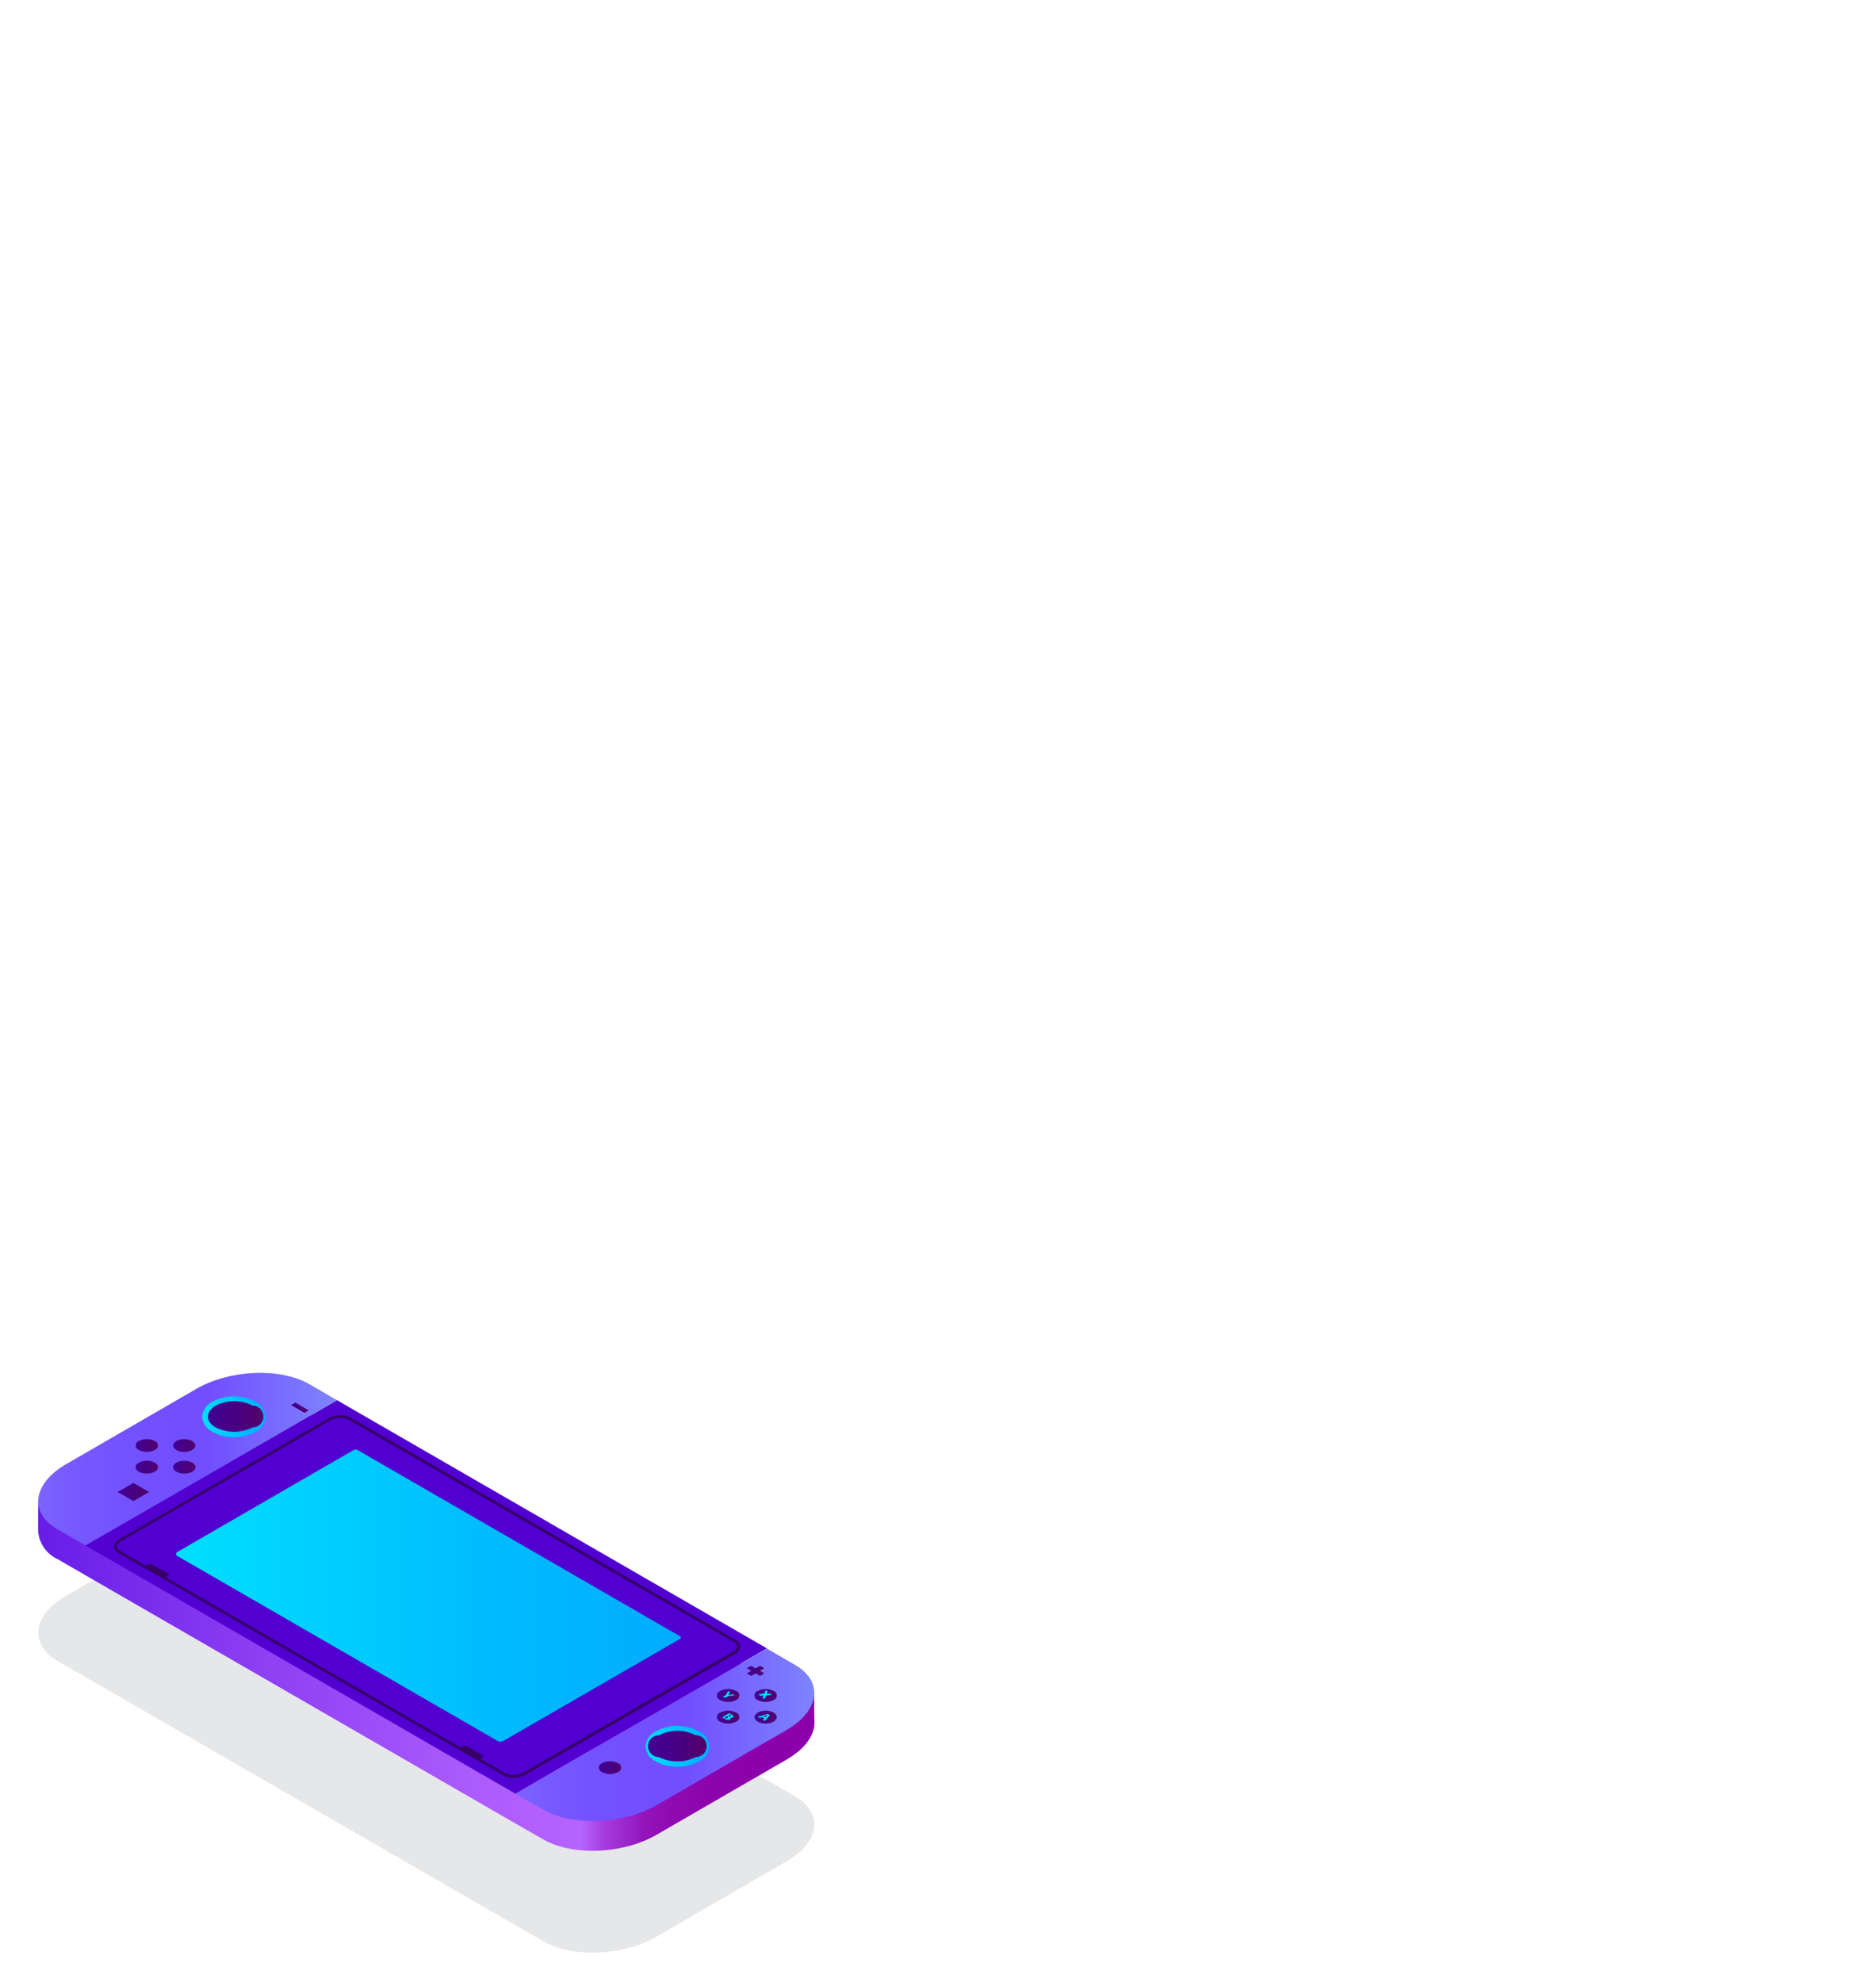 <svg xmlns="http://www.w3.org/2000/svg" xmlns:xlink="http://www.w3.org/1999/xlink" viewBox="0 0 172.57 182.28"><defs><style>.cls-1{mask:url(#mask);}.cls-2,.cls-3,.cls-5{mix-blend-mode:multiply;}.cls-2{fill:url(#linear-gradient);}.cls-3{fill:url(#linear-gradient-2);}.cls-4{isolation:isolate;}.cls-5{fill:#e6e7e8;}.cls-6{fill:url(#linear-gradient-3);}.cls-7{fill:#5100d1;}.cls-8{fill:url(#linear-gradient-4);}.cls-9{fill:#360066;}.cls-10{fill:url(#linear-gradient-5);}.cls-11{fill:url(#linear-gradient-6);}.cls-12{fill:url(#linear-gradient-7);}.cls-13{fill:url(#linear-gradient-8);}.cls-14{fill:url(#linear-gradient-9);}.cls-15{fill:url(#linear-gradient-10);}.cls-16{fill:url(#linear-gradient-11);}.cls-17{fill:url(#linear-gradient-12);}.cls-18{fill:url(#linear-gradient-13);}.cls-19{fill:url(#linear-gradient-14);}.cls-20{fill:url(#linear-gradient-15);}.cls-21{fill:url(#linear-gradient-16);}.cls-22{fill:url(#linear-gradient-17);}.cls-23{fill:url(#linear-gradient-18);}.cls-24{fill:url(#linear-gradient-19);}.cls-25{fill:url(#linear-gradient-20);}.cls-26{fill:url(#linear-gradient-21);}.cls-27{fill:url(#linear-gradient-22);}.cls-28{fill:url(#linear-gradient-23);}.cls-29{fill:url(#linear-gradient-24);}.cls-30{fill:url(#linear-gradient-25);}.cls-31{fill:url(#linear-gradient-26);}.cls-32{mask:url(#mask-3);}.cls-33{fill:url(#linear-gradient-27);}.cls-34{filter:url(#luminosity-noclip);}</style><filter id="luminosity-noclip" x="16.2" y="-8308.57" width="46.43" height="32766" filterUnits="userSpaceOnUse" color-interpolation-filters="sRGB"><feFlood flood-color="#fff" result="bg"/><feBlend in="SourceGraphic" in2="bg"/></filter><mask id="mask" x="16.2" y="-8308.57" width="46.43" height="32766" maskUnits="userSpaceOnUse"><g class="cls-34"/></mask><linearGradient id="linear-gradient" x1="39.42" y1="89.15" x2="39.42" y2="160.31" gradientUnits="userSpaceOnUse"><stop offset="0"/><stop offset="0.14" stop-color="#070707"/><stop offset="0.34" stop-color="#191919"/><stop offset="0.58" stop-color="#373737"/><stop offset="0.83" stop-color="#616161"/><stop offset="1" stop-color="gray"/></linearGradient><linearGradient id="linear-gradient-2" x1="39.42" y1="89.15" x2="39.42" y2="160.31" gradientUnits="userSpaceOnUse"><stop offset="0"/><stop offset="0.09" stop-color="#070707"/><stop offset="0.22" stop-color="#191919"/><stop offset="0.37" stop-color="#383838"/><stop offset="0.53" stop-color="#626262"/><stop offset="0.71" stop-color="#989898"/><stop offset="0.9" stop-color="#dadada"/><stop offset="1" stop-color="#fff"/></linearGradient><linearGradient id="linear-gradient-3" x1="3.5" y1="149.63" x2="74.9" y2="149.63" gradientUnits="userSpaceOnUse"><stop offset="0" stop-color="#671de7"/><stop offset="0.28" stop-color="#8c3ef2"/><stop offset="0.55" stop-color="#ab5afc"/><stop offset="0.7" stop-color="#b664ff"/><stop offset="0.71" stop-color="#b056f3"/><stop offset="0.73" stop-color="#a53bdc"/><stop offset="0.76" stop-color="#9b25ca"/><stop offset="0.78" stop-color="#9414bb"/><stop offset="0.82" stop-color="#8f09b1"/><stop offset="0.87" stop-color="#8c02ac"/><stop offset="1" stop-color="#8b00aa"/></linearGradient><linearGradient id="linear-gradient-4" x1="16.2" y1="146.76" x2="62.63" y2="146.76" gradientUnits="userSpaceOnUse"><stop offset="0" stop-color="#00dfff"/><stop offset="0.65" stop-color="#00baff"/><stop offset="1" stop-color="#00acff"/></linearGradient><linearGradient id="linear-gradient-5" x1="3.51" y1="134.21" x2="31" y2="134.21" gradientUnits="userSpaceOnUse"><stop offset="0" stop-color="#7c64ff"/><stop offset="0.12" stop-color="#7759ff"/><stop offset="0.3" stop-color="#7251ff"/><stop offset="0.57" stop-color="#714eff"/><stop offset="1" stop-color="#7e84ff"/></linearGradient><linearGradient id="linear-gradient-6" x1="47.41" y1="159.56" x2="74.9" y2="159.56" xlink:href="#linear-gradient-5"/><linearGradient id="linear-gradient-7" x1="18.63" y1="130.31" x2="24.43" y2="130.31" xlink:href="#linear-gradient-4"/><linearGradient id="linear-gradient-8" x1="59.43" y1="160.63" x2="65.22" y2="160.63" xlink:href="#linear-gradient-4"/><linearGradient id="linear-gradient-9" x1="15.93" y1="132.96" x2="17.98" y2="132.96" gradientUnits="userSpaceOnUse"><stop offset="0" stop-color="#420091"/><stop offset="0.31" stop-color="#45008a"/><stop offset="0.74" stop-color="#4c0078"/><stop offset="1" stop-color="#52006a"/></linearGradient><linearGradient id="linear-gradient-10" x1="12.48" y1="134.95" x2="14.53" y2="134.95" xlink:href="#linear-gradient-9"/><linearGradient id="linear-gradient-11" x1="55.09" y1="162.54" x2="57.13" y2="162.54" xlink:href="#linear-gradient-9"/><linearGradient id="linear-gradient-12" x1="12.48" y1="132.96" x2="14.53" y2="132.96" xlink:href="#linear-gradient-9"/><linearGradient id="linear-gradient-13" x1="15.93" y1="134.95" x2="17.98" y2="134.95" xlink:href="#linear-gradient-9"/><linearGradient id="linear-gradient-14" x1="10.83" y1="137.23" x2="13.72" y2="137.23" xlink:href="#linear-gradient-9"/><linearGradient id="linear-gradient-15" x1="26.78" y1="129.48" x2="28.39" y2="129.48" xlink:href="#linear-gradient-9"/><linearGradient id="linear-gradient-16" x1="68.69" y1="153.68" x2="70.31" y2="153.68" xlink:href="#linear-gradient-9"/><linearGradient id="linear-gradient-17" x1="69.41" y1="155.95" x2="71.45" y2="155.95" xlink:href="#linear-gradient-9"/><linearGradient id="linear-gradient-18" x1="65.96" y1="157.94" x2="68" y2="157.94" xlink:href="#linear-gradient-9"/><linearGradient id="linear-gradient-19" x1="65.96" y1="155.95" x2="68" y2="155.95" xlink:href="#linear-gradient-9"/><linearGradient id="linear-gradient-20" x1="69.41" y1="157.94" x2="71.45" y2="157.94" xlink:href="#linear-gradient-9"/><linearGradient id="linear-gradient-21" x1="518.13" y1="303.91" x2="518.83" y2="303.91" gradientTransform="matrix(0.87, 0.5, -1, 0.58, -74.71, -278.81)" xlink:href="#linear-gradient-4"/><linearGradient id="linear-gradient-22" x1="516.14" y1="305.64" x2="516.84" y2="305.64" gradientTransform="matrix(0.87, 0.5, -1, 0.58, -74.71, -278.81)" xlink:href="#linear-gradient-4"/><linearGradient id="linear-gradient-23" x1="518.23" y1="307.36" x2="518.83" y2="307.36" gradientTransform="matrix(0.87, 0.5, -1, 0.58, -74.71, -278.81)" xlink:href="#linear-gradient-4"/><linearGradient id="linear-gradient-24" x1="520.1" y1="305.64" x2="520.84" y2="305.64" gradientTransform="matrix(0.87, 0.5, -1, 0.58, -74.71, -278.81)" xlink:href="#linear-gradient-4"/><linearGradient id="linear-gradient-25" x1="19.14" y1="130.31" x2="23.93" y2="130.31" xlink:href="#linear-gradient-9"/><linearGradient id="linear-gradient-26" x1="59.93" y1="160.63" x2="64.72" y2="160.63" xlink:href="#linear-gradient-9"/><mask id="mask-3" x="16.2" y="90.07" width="46.43" height="70.13" maskUnits="userSpaceOnUse"><g class="cls-1"><path class="cls-2" d="M16.2,90.07v52.86a.2.2,0,0,0,.11.19l29.44,17a.58.58,0,0,0,.57,0l16.25-9.38s0-.05,0-.08h0V90.07Z"/></g></mask><filter id="luminosity-noclip-3" x="16.2" y="90.07" width="46.43" height="70.13" filterUnits="userSpaceOnUse" color-interpolation-filters="sRGB"><feFlood flood-color="#fff" result="bg"/><feBlend in="SourceGraphic" in2="bg"/></filter><linearGradient id="linear-gradient-27" x1="39.42" y1="89.15" x2="39.42" y2="160.31" gradientUnits="userSpaceOnUse"><stop offset="0" stop-color="#fff"/><stop offset="0.13" stop-color="#f8ffff"/><stop offset="0.31" stop-color="#e6feff"/><stop offset="0.53" stop-color="#c7fcff"/><stop offset="0.76" stop-color="#9dfaff"/><stop offset="1" stop-color="#6cf8ff"/></linearGradient></defs><title>2</title><g class="cls-4"><g id="cryptocurrency"><g id="joystick_1"><path class="cls-5" d="M73.11,165.21,28.45,139.42c-2.66-1.53-7.31-1.34-10.38.43l-12,6.94c-3.07,1.78-3.41,4.46-.75,6l2.56,1.48L50,178.57c2.66,1.53,7.31,1.34,10.38-.43l12-6.95C75.43,169.42,75.77,166.74,73.11,165.21Z"/><path class="cls-6" d="M74.9,155.68l-4.35-1.32L31,131.53l-2.55-1.48c-2.66-1.53-7.31-1.34-10.38.43L3.51,138.07s0,1.58,0,2.76a3.09,3.09,0,0,0,1.79,2.58l2.56,1.48,39.55,22.83L50,169.2c2.66,1.53,7.31,1.34,10.38-.43l12-6.94c1.71-1,2.57-2.25,2.54-3.44C74.88,157.43,74.9,155.68,74.9,155.68Z"/><polygon class="cls-7" points="47.41 164.98 7.86 142.15 31 128.79 70.55 151.62 47.41 164.98"/><path class="cls-8" d="M45.75,160.12l-29.44-17a.21.21,0,0,1,0-.37l16.22-9.38a.38.38,0,0,1,.36,0l29.68,17.14a.14.14,0,0,1,0,.23l-16.25,9.38A.58.58,0,0,1,45.75,160.12Z"/><path class="cls-9" d="M47.22,163.52a1.86,1.86,0,0,1-.87-.2L10.87,142.83a.66.66,0,0,1-.38-.57.87.87,0,0,1,.51-.71l19.22-11.1a2.18,2.18,0,0,1,2-.08l35.49,20.49a.68.68,0,0,1,.38.57.89.89,0,0,1-.51.72L48.33,163.24A2.23,2.23,0,0,1,47.22,163.52Zm-.74-.42A1.88,1.88,0,0,0,48.2,163l19.22-11.09a.64.64,0,0,0,.39-.5.44.44,0,0,0-.26-.35L32.07,130.59a1.9,1.9,0,0,0-1.73.08L11.13,141.76c-.25.15-.39.33-.39.5a.43.43,0,0,0,.25.35Z"/><path class="cls-10" d="M5.3,140.67l2.56,1.48L31,128.79l-2.55-1.48c-2.66-1.53-7.31-1.34-10.38.43l-12,6.94C3,136.46,2.64,139.14,5.3,140.67Z"/><path class="cls-11" d="M50,166.46,47.41,165l23.14-13.36,2.56,1.48c2.66,1.53,2.32,4.21-.75,6l-12,6.94C57.27,167.8,52.62,168,50,166.46Z"/><path class="cls-12" d="M21.53,132.2a3.88,3.88,0,0,1-1.94-.48,1.67,1.67,0,0,1-1-1.41,1.69,1.69,0,0,1,1-1.41,4.24,4.24,0,0,1,3.89,0,1.7,1.7,0,0,1,.95,1.41,1.68,1.68,0,0,1-.95,1.41h0A3.94,3.94,0,0,1,21.53,132.2Zm0-2.77a2.92,2.92,0,0,0-1.44.34c-.29.16-.46.36-.46.54s.17.38.46.55a3.26,3.26,0,0,0,2.89,0h0c.28-.16.45-.37.45-.55s-.17-.38-.45-.54A2.93,2.93,0,0,0,21.53,129.43Z"/><path class="cls-13" d="M62.33,162.51a4,4,0,0,1-1.95-.47,1.7,1.7,0,0,1-1-1.41,1.68,1.68,0,0,1,1-1.41,4.18,4.18,0,0,1,3.89,0,1.66,1.66,0,0,1,1,1.41,1.68,1.68,0,0,1-1,1.41h0A4,4,0,0,1,62.33,162.51Zm0-2.77a3,3,0,0,0-1.45.34c-.29.17-.45.37-.45.55s.16.38.45.54a3.26,3.26,0,0,0,2.89,0h0c.29-.16.45-.36.45-.54s-.16-.38-.45-.55A3,3,0,0,0,62.33,159.74Z"/><ellipse class="cls-14" cx="16.95" cy="132.96" rx="1.02" ry="0.59"/><path class="cls-15" d="M14.23,135.37a1.61,1.61,0,0,1-1.45,0c-.4-.24-.4-.61,0-.84a1.61,1.61,0,0,1,1.45,0C14.63,134.76,14.63,135.13,14.23,135.37Z"/><path class="cls-16" d="M56.84,163a1.61,1.61,0,0,1-1.45,0,.44.44,0,0,1,0-.83,1.61,1.61,0,0,1,1.45,0A.44.44,0,0,1,56.84,163Z"/><path class="cls-17" d="M14.23,132.54a.44.44,0,0,1,0,.83,1.61,1.61,0,0,1-1.45,0,.44.44,0,0,1,0-.83A1.61,1.61,0,0,1,14.23,132.54Z"/><path class="cls-18" d="M17.68,134.53c.4.23.4.6,0,.84a1.61,1.61,0,0,1-1.45,0c-.4-.24-.4-.61,0-.84A1.61,1.61,0,0,1,17.68,134.53Z"/><polygon class="cls-19" points="12.27 138.07 10.82 137.23 12.27 136.4 13.72 137.23 12.27 138.07"/><path class="cls-9" d="M15.47,144.74,14,143.91a.46.46,0,0,0-.41,0l-.3.18,1.83,1.05.3-.17C15.56,144.91,15.58,144.8,15.47,144.74Z"/><path class="cls-9" d="M42.92,160.59l1.45.84c.1.06.09.16,0,.23l-.3.18-1.83-1.06.3-.17A.46.46,0,0,1,42.92,160.59Z"/><polygon class="cls-20" points="28 129.95 26.78 129.24 27.17 129.01 28.39 129.72 28 129.95"/><polygon class="cls-21" points="70.31 153.44 69.91 153.22 69.5 153.46 69.09 153.22 68.69 153.44 69.11 153.68 68.69 153.92 69.09 154.15 69.5 153.91 69.91 154.15 70.31 153.92 69.9 153.68 70.31 153.44"/><path class="cls-22" d="M71.15,156.37a1.59,1.59,0,0,1-1.44,0,.44.44,0,0,1,0-.84,1.59,1.59,0,0,1,1.44,0A.44.44,0,0,1,71.15,156.37Z"/><path class="cls-23" d="M67.7,158.36a1.59,1.59,0,0,1-1.44,0,.44.44,0,0,1,0-.84,1.59,1.59,0,0,1,1.44,0A.44.44,0,0,1,67.7,158.36Z"/><path class="cls-24" d="M67.7,155.53a.44.44,0,0,1,0,.84,1.59,1.59,0,0,1-1.44,0,.44.44,0,0,1,0-.84A1.59,1.59,0,0,1,67.7,155.53Z"/><ellipse class="cls-25" cx="70.43" cy="157.94" rx="1.02" ry="0.59"/><path class="cls-26" d="M70.15,156.19l.06-.11a.52.52,0,0,1,.07-.11h0l-.18,0-.18,0-.18-.11.56-.09.15-.31.18.11-.07.11-.06.09h0l.16,0,.19,0,.18.1-.54.08-.15.33Z"/><path class="cls-27" d="M66.5,156.07l.28-.17.2-.36.18.1-.1.14-.08.11h0l.19,0,.24-.05.18.1L67,156l-.29.17Z"/><path class="cls-28" d="M67.06,157.58l.21.11a.43.43,0,0,1,.17.14.09.09,0,0,1,0,.13.34.34,0,0,1-.27,0h0c.06.06.06.13,0,.18a.4.4,0,0,1-.22.05.92.92,0,0,1-.34-.13l-.16-.1Zm-.12.25.06,0a.2.2,0,0,0,.21,0c.05,0,0-.07,0-.11l-.07,0Zm-.31.18.06,0a.21.21,0,0,0,.24,0c.07,0,0-.09,0-.14l-.06,0Z"/><path class="cls-29" d="M70.1,157.94l-.23.08-.16-.1.91-.28.21.12-.48.53-.17-.1.12-.13Zm.3,0,.11-.11a.43.43,0,0,1,.09-.1h0l-.16.06-.19.06Z"/><path class="cls-30" d="M23.23,131.29a3.75,3.75,0,0,1-3.39,0c-.94-.54-.94-1.41,0-2a3.75,3.75,0,0,1,3.39,0A1,1,0,0,1,23.23,131.29Z"/><path class="cls-31" d="M64,161.61a3.75,3.75,0,0,1-3.39,0,1,1,0,0,1,0-2,3.75,3.75,0,0,1,3.39,0A1,1,0,0,1,64,161.61Z"/><g class="cls-32"><g class="cls-32"><path class="cls-33" d="M16.2,90.07v52.86a.2.2,0,0,0,.11.19l29.44,17a.58.58,0,0,0,.57,0l16.25-9.38s0-.05,0-.08h0V90.07Z"/></g></g></g></g></g></svg>